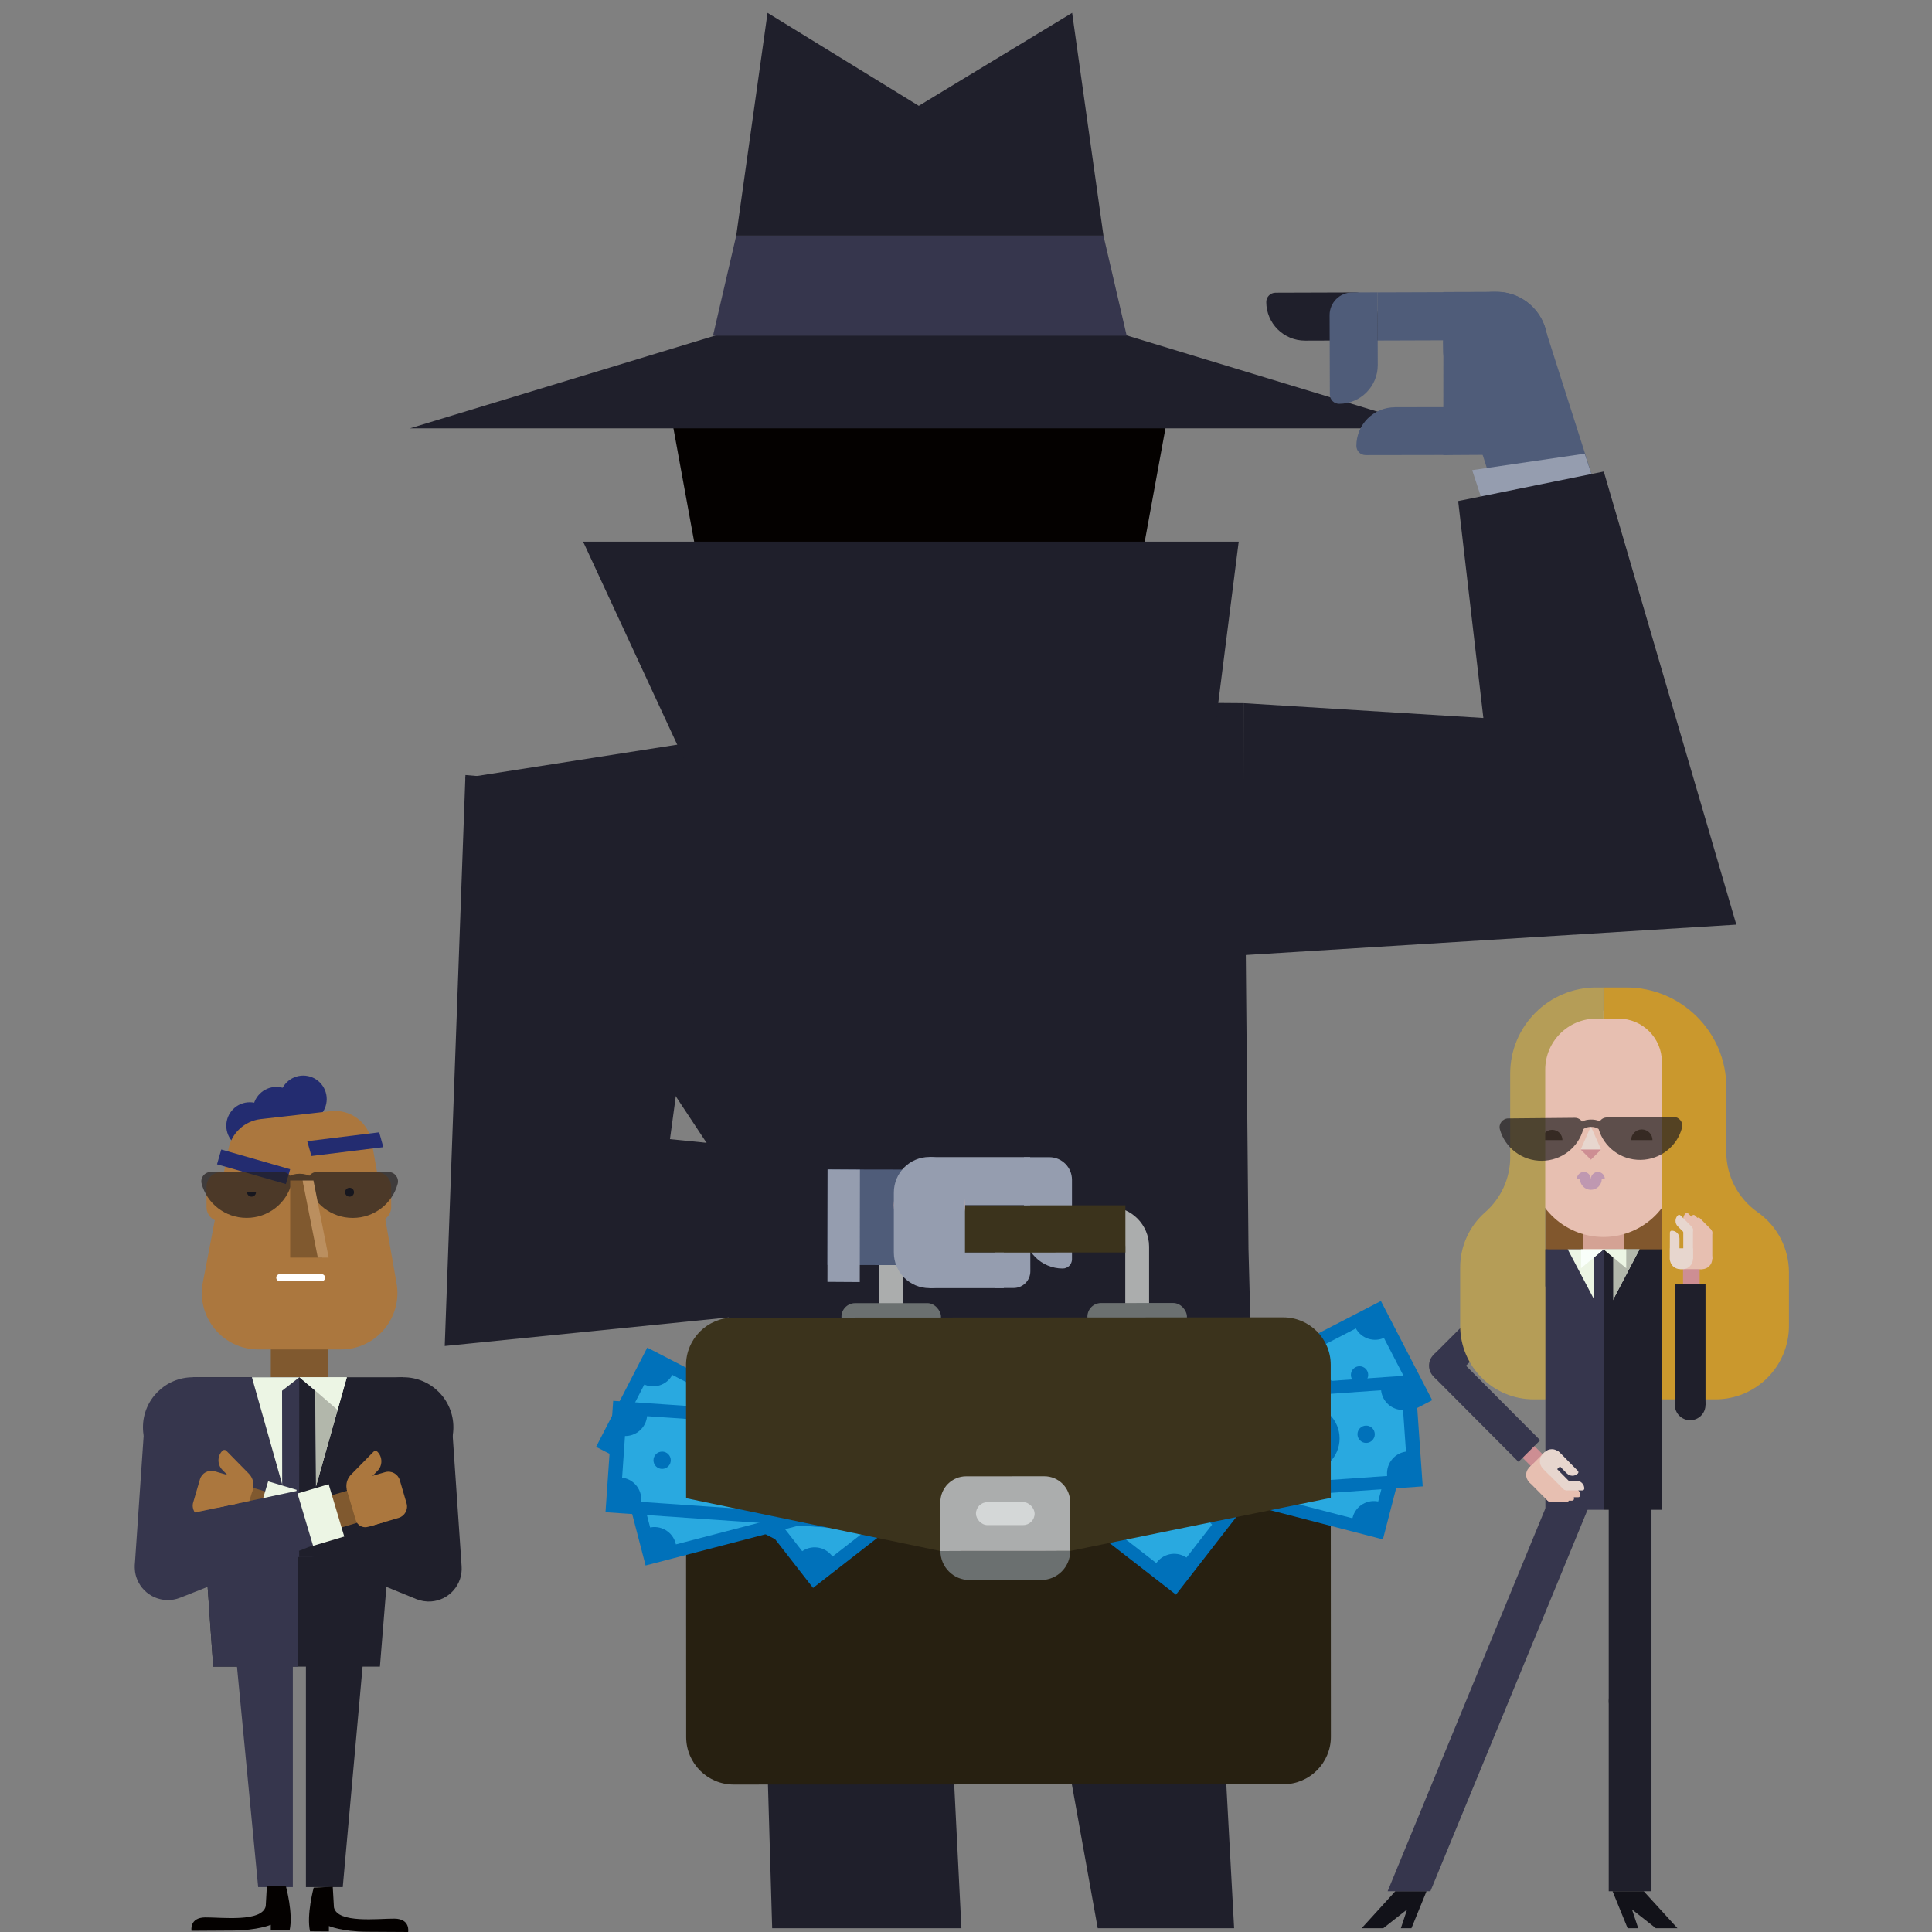 <?xml version="1.0" encoding="utf-8"?>
<svg xmlns="http://www.w3.org/2000/svg" xmlns:xlink="http://www.w3.org/1999/xlink" id="Calque_1" data-name="Calque 1" viewBox="0 0 460 460">
  <rect x="0" y="0" width="460" height="460" fill="#808080" stroke="none"/>
  <defs>
    <style>
      .cls-1 {
        stroke-width: 14px;
      }

      .cls-1, .cls-2, .cls-3, .cls-4, .cls-5, .cls-6, .cls-7, .cls-8 {
        fill: none;
      }

      .cls-1, .cls-3, .cls-4, .cls-5, .cls-6, .cls-7, .cls-8 {
        stroke-miterlimit: 10;
      }

      .cls-1, .cls-6 {
        stroke: #ecf5e4;
      }

      .cls-9 {
        clip-path: url(#clippath);
      }

      .cls-2, .cls-10, .cls-11, .cls-12, .cls-13, .cls-14, .cls-15, .cls-16, .cls-17, .cls-18, .cls-19, .cls-20, .cls-21, .cls-22, .cls-23, .cls-24, .cls-25, .cls-26, .cls-27, .cls-28, .cls-29, .cls-30, .cls-31, .cls-32, .cls-33, .cls-34, .cls-35, .cls-36, .cls-37, .cls-38, .cls-39, .cls-40, .cls-41, .cls-42 {
        stroke-width: 0px;
      }

      .cls-10, .cls-43 {
        opacity: .7;
      }

      .cls-10, .cls-19 {
        fill: #231f20;
      }

      .cls-3 {
        stroke: #fff;
        stroke-width: 1.68px;
      }

      .cls-3, .cls-4 {
        stroke-linecap: round;
      }

      .cls-4 {
        stroke: #abadad;
        stroke-width: 5.67px;
      }

      .cls-5 {
        stroke: #231f20;
        stroke-width: 2px;
      }

      .cls-6 {
        stroke-width: 13px;
      }

      .cls-7 {
        stroke-width: 8px;
      }

      .cls-7, .cls-8 {
        stroke: #80592f;
      }

      .cls-8 {
        stroke-width: 9px;
      }

      .cls-11 {
        fill: #f9fffa;
      }

      .cls-12 {
        fill: #fab8a1;
      }

      .cls-13 {
        fill: #4f5c79;
      }

      .cls-14 {
        fill: #29a9e0;
      }

      .cls-15 {
        fill: #959daf;
      }

      .cls-16 {
        fill: #3b331c;
      }

      .cls-17 {
        fill: #272011;
      }

      .cls-18 {
        fill: #36364d;
      }

      .cls-20 {
        fill: #232c70;
      }

      .cls-21 {
        fill: #1f1f2b;
      }

      .cls-22 {
        fill: #121219;
      }

      .cls-23 {
        fill: #16161e;
      }

      .cls-24 {
        fill: #ca982d;
      }

      .cls-25 {
        fill: #cd8e93;
      }

      .cls-26 {
        fill: #d4a294;
      }

      .cls-27 {
        fill: #d4d7d7;
      }

      .cls-28 {
        fill: #bf98b1;
      }

      .cls-29 {
        fill: #abadad;
      }

      .cls-30 {
        fill: #ab773e;
      }

      .cls-31 {
        fill: #b2b7ab;
      }

      .cls-32 {
        fill: #b59d57;
      }

      .cls-33 {
        fill: #bb8f5f;
      }

      .cls-34 {
        fill: #6b7070;
      }

      .cls-35 {
        fill: #80592f;
      }

      .cls-36 {
        fill: #81572d;
      }

      .cls-37 {
        fill: #65462d;
      }

      .cls-38 {
        fill: #ecf5e4;
      }

      .cls-39 {
        fill: #e7bfb1;
      }

      .cls-40 {
        fill: #e7d6ce;
      }

      .cls-41 {
        fill: #040100;
      }

      .cls-42 {
        fill: #0071ba;
      }
    </style>
    <clipPath id="clippath">
      <polygon class="cls-2" points="70.59 355 41.96 361.06 41.96 344.42 72.57 342.3 70.59 355"/>
    </clipPath>
  </defs>
  <g>
    <g>
      <polygon class="cls-21" points="299.43 379.28 164.23 379.28 177.42 286 110.75 185.2 227.7 166.9 296.07 167.42 297.26 297.42 299.43 379.28"/>
      <polygon class="cls-13" points="343.18 77.49 356.37 118.83 380.82 118.75 367.63 77.41 343.18 77.49"/>
      <polygon class="cls-15" points="350.52 111.94 353.09 119.78 380.82 118.75 377.31 108.02 350.52 111.94"/>
      <path class="cls-21" d="m296.07,167.42l85,5.26-24.24,29.65-9.65-83.03s34.67-7.03,34.67-7.03c5.84,19.97,26.08,89.17,31.56,107.88-21.35,1.32-94.77,5.87-117.33,7.27,0,0,0-60,0-60h0Z"/>
      <path class="cls-21" d="m170.6,189.65l-14.35,105.61-24.65-26.85,70,7.05v35.38c-18.37,1.85-78.39,7.89-95.71,9.64.7-19.28,4.15-114.7,4.93-135.95,0,0,59.78,5.13,59.78,5.13h0Z"/>
      <polygon class="cls-21" points="228.91 459.1 183.85 459.1 181.51 379.28 224.91 379.28 228.91 459.1"/>
      <polygon class="cls-21" points="293.84 459.1 261.36 459.1 247.02 379.28 289.5 379.28 293.84 459.1"/>
    </g>
    <polygon class="cls-41" points="264.18 174.77 173.65 174.77 158.77 93.38 279.06 93.38 264.18 174.77"/>
    <polygon class="cls-21" points="255.27 3.06 218.76 25.19 182.75 3.06 175.29 56.11 262.73 56.11 255.27 3.06"/>
    <polygon class="cls-21" points="285.89 200.26 171.88 200.26 138.84 128.97 294.93 128.97 285.89 200.26"/>
    <polygon class="cls-21" points="97.63 101.98 341.02 101.98 219.33 64.99 97.63 101.98"/>
    <polygon class="cls-18" points="262.73 56.11 175.29 56.11 169.76 79.93 268.26 79.93 262.73 56.11"/>
    <g>
      <path class="cls-13" d="m356.46,108.28l-12.82.08.03-38.83,12.59-.04c6.66-.03,12.14,5.39,12.17,12.05l.08,14.58c.03,6.66-5.39,12.14-12.05,12.17Z"/>
      <path class="cls-13" d="m332.12,96.96h17.22v6.02c0,2.96-2.4,5.37-5.37,5.37h-18.83c-1.22,0-2.2-.99-2.2-2.2h0c0-5.07,4.11-9.18,9.18-9.18Z" transform="translate(-.16 .52) rotate(-.09)"/>
      <path class="cls-21" d="m303.71,69.67h18.91c2.97,0,5.39,2.41,5.39,5.39v6.04h-17.29c-5.09,0-9.22-4.13-9.22-9.22h0c0-1.22.99-2.21,2.21-2.21Z" transform="translate(-.23 .98) rotate(-.18)"/>
      <path class="cls-13" d="m311.27,77.17h18.91c2.97,0,5.39,2.41,5.39,5.39v6.04h-17.29c-5.09,0-9.22-4.13-9.22-9.22h0c0-1.22.99-2.21,2.21-2.21Z" transform="translate(240.44 405.46) rotate(-90.18)"/>
      <path class="cls-13" d="m356.41,95.31h-.64c-6.66.05-12.14-5.37-12.17-12.03l-.03-1.62c-.03-6.66,5.39-12.14,12.05-12.17h.64c6.66-.05,12.14,5.37,12.17,12.03l.03,1.62c.03,6.66-5.39,12.14-12.05,12.17Z"/>
      <rect class="cls-13" x="328.01" y="69.56" width="28.26" height="11.46" transform="translate(-.25 1.15) rotate(-.19)"/>
    </g>
    <g>
      <g>
        <path class="cls-4" d="m270.76,318.54v-21.72c-.01-3.67-2.98-6.64-6.65-6.64l-45.28.02c-3.67,0-6.64,2.98-6.64,6.64v21.72"/>
        <rect class="cls-34" x="258.91" y="310.24" width="23.7" height="6.51" rx="3.25" ry="3.25" transform="translate(541.68 626.85) rotate(179.97)"/>
        <rect class="cls-34" x="200.35" y="310.27" width="23.7" height="6.51" rx="3.25" ry="3.25" transform="translate(424.56 626.94) rotate(179.97)"/>
        <path class="cls-15" d="m232.94,292.66h13.98c2.2,0,3.98,1.78,3.98,3.98v4.47h-12.78c-3.76,0-6.81-3.05-6.81-6.81h0c0-.9.73-1.64,1.64-1.64Z" transform="translate(537.55 55.25) rotate(89.9)"/>
        <path class="cls-15" d="m245.46,283.04h17.29v6.04c0,2.97-2.41,5.39-5.39,5.39h-18.91c-1.22,0-2.21-.99-2.21-2.21h0c0-5.09,4.13-9.22,9.22-9.22Z" transform="translate(-39.19 538.32) rotate(-90.01)"/>
        <rect class="cls-16" x="214.98" y="286.98" width="52.96" height="11.24" transform="translate(483.09 585.08) rotate(179.97)"/>
      </g>
      <g>
        <path class="cls-17" d="m174.67,356.67h130.89c6.24,0,11.31,5.07,11.31,11.31v56.88h-153.5v-56.88c0-6.24,5.07-11.31,11.31-11.31Z" transform="translate(480.44 781.4) rotate(179.97)"/>
        <g>
          <rect class="cls-42" x="158.67" y="318.07" width="26.58" height="53.88" transform="translate(-213.49 339.73) rotate(-62.72)"/>
          <rect class="cls-42" x="160.44" y="319.87" width="23.04" height="50.26" transform="translate(-213.49 339.73) rotate(-62.72)"/>
          <rect class="cls-14" x="148.42" y="334.78" width="47.08" height="20.45" transform="translate(166.68 730.46) rotate(-152.72)"/>
          <g>
            <path class="cls-42" d="m153.1,329.51l-.42-.22,2.61-5.06,5.06,2.61-.22.42c-1.32,2.56-4.47,3.57-7.03,2.25Z"/>
            <path class="cls-42" d="m193.18,344.3l.22-.42,5.06,2.61-2.61,5.06-.42-.22c-2.56-1.32-3.57-4.47-2.25-7.03Z"/>
            <path class="cls-42" d="m190.88,360.15l.42.22-2.61,5.06-5.06-2.61.22-.42c1.32-2.56,4.47-3.57,7.03-2.25Z"/>
            <path class="cls-42" d="m150.8,345.36l-.22.42-5.06-2.61,2.61-5.06.42.22c2.56,1.32,3.57,4.47,2.25,7.03Z"/>
          </g>
          <g>
            <circle class="cls-42" cx="184.71" cy="351.58" r="2.06"/>
            <circle class="cls-42" cx="171.96" cy="345.01" r="7.99"/>
            <circle class="cls-42" cx="159.21" cy="338.43" r="2.06"/>
          </g>
          <path class="cls-14" d="m166.99,345.35l1.94.05c0,.46.12.9.36,1.31.24.41.57.73,1,.95.52.27,1.05.38,1.59.34.55-.04,1.04-.22,1.49-.55l-3.12-1.61.5-.97,3.4,1.76c.1-.16.18-.29.23-.38.1-.19.17-.34.2-.44l-3.4-1.76.49-.95,3.11,1.6c0-.55-.15-1.05-.43-1.51-.28-.46-.67-.82-1.19-1.09-.42-.22-.87-.3-1.36-.26-.48.05-.9.2-1.27.46l-1.16-1.56c1.49-.98,3.03-1.06,4.61-.24,1.03.53,1.8,1.27,2.3,2.21.5.94.65,1.94.46,3l.66.34-.49.95-.47-.24c-.04.1-.11.24-.21.44-.09.18-.16.31-.22.39l.47.24-.5.97-.65-.33c-.76.78-1.67,1.24-2.73,1.38-1.06.14-2.11-.05-3.15-.59-1.56-.8-2.38-2.11-2.47-3.91Z"/>
        </g>
        <g>
          <rect class="cls-42" x="179.72" y="337.78" width="53.88" height="26.58" transform="translate(-172.08 201.03) rotate(-37.91)"/>
          <rect class="cls-42" x="181.52" y="339.54" width="50.26" height="23.04" transform="translate(-172.08 201.03) rotate(-37.91)"/>
          <rect class="cls-14" x="183.12" y="340.84" width="47.08" height="20.45" transform="translate(585.39 501.1) rotate(142.09)"/>
          <g>
            <path class="cls-42" d="m184.67,361.68l-.37.29-3.5-4.49,4.49-3.5.29.37c1.77,2.27,1.36,5.55-.91,7.32Z"/>
            <path class="cls-42" d="m214.92,331.51l-.29-.37,4.49-3.5,3.5,4.49-.37.29c-2.27,1.77-5.55,1.36-7.32-.91Z"/>
            <path class="cls-42" d="m228.34,340.25l.37-.29,3.5,4.49-4.49,3.5-.29-.37c-1.77-2.27-1.36-5.55.91-7.32Z"/>
            <path class="cls-42" d="m198.09,370.42l.29.37-4.49,3.5-3.5-4.49.37-.29c2.27-1.77,5.55-1.36,7.32.91Z"/>
          </g>
          <g>
            <circle class="cls-42" cx="217.98" cy="342.25" r="2.06"/>
            <circle class="cls-42" cx="206.66" cy="351.06" r="7.99"/>
            <circle class="cls-42" cx="195.33" cy="359.88" r="2.06"/>
          </g>
          <path class="cls-14" d="m204.89,355.72l.86-1.74c.42.19.86.27,1.34.22.48-.05.9-.22,1.28-.51.46-.36.78-.79.98-1.3.19-.51.23-1.04.13-1.58l-2.77,2.16-.67-.86,3.02-2.35c-.1-.16-.19-.28-.25-.37-.13-.17-.24-.29-.32-.37l-3.02,2.35-.66-.85,2.76-2.15c-.5-.23-1.02-.31-1.55-.25-.53.06-1.03.27-1.49.62-.38.29-.64.67-.8,1.12-.16.46-.2.91-.12,1.35l-1.9.39c-.26-1.76.31-3.19,1.71-4.29.92-.71,1.91-1.1,2.97-1.16,1.07-.06,2.04.22,2.92.84l.59-.46.66.85-.42.32c.07.08.18.2.31.37.12.16.21.28.26.36l.42-.32.67.86-.58.45c.39,1.01.43,2.03.11,3.06-.32,1.03-.94,1.9-1.85,2.61-1.38,1.08-2.91,1.28-4.59.6Z"/>
        </g>
        <g>
          <rect class="cls-42" x="149.46" y="339.82" width="53.88" height="26.58" transform="translate(-83.28 55.84) rotate(-14.6)"/>
          <rect class="cls-42" x="151.27" y="341.58" width="50.26" height="23.04" transform="translate(-83.28 55.84) rotate(-14.6)"/>
          <rect class="cls-14" x="152.86" y="342.88" width="47.08" height="20.45" transform="translate(436.08 650.36) rotate(165.4)"/>
          <g>
            <path class="cls-42" d="m152.01,354.15l-.46.12-1.43-5.51,5.51-1.43.12.46c.73,2.79-.95,5.64-3.74,6.37Z"/>
            <path class="cls-42" d="m191.73,338.41l-.12-.46,5.51-1.43,1.43,5.51-.46.12c-2.79.73-5.64-.95-6.37-3.74Z"/>
            <path class="cls-42" d="m200.59,351.75l.46-.12,1.43,5.51-5.51,1.43-.12-.46c-.73-2.79.95-5.64,3.74-6.37Z"/>
            <path class="cls-42" d="m160.87,367.49l.12.46-5.51,1.43-1.43-5.51.46-.12c2.79-.73,5.64.95,6.37,3.74Z"/>
          </g>
          <g>
            <circle class="cls-42" cx="190.28" cy="349.49" r="2.06"/>
            <circle class="cls-42" cx="176.4" cy="353.1" r="7.99"/>
            <circle class="cls-42" cx="162.51" cy="356.72" r="2.06"/>
          </g>
          <path class="cls-14" d="m172.93,356.68l1.47-1.26c.31.34.69.59,1.14.74.46.15.92.16,1.38.04.56-.15,1.03-.42,1.41-.81.38-.39.63-.86.74-1.4l-3.4.89-.27-1.05,3.71-.97c-.03-.19-.06-.33-.08-.44-.06-.21-.11-.37-.15-.46l-3.71.97-.27-1.04,3.39-.88c-.37-.41-.81-.69-1.33-.84-.51-.16-1.05-.16-1.61-.02-.46.12-.85.36-1.18.71-.33.36-.54.75-.64,1.19l-1.9-.39c.46-1.72,1.55-2.81,3.27-3.26,1.12-.29,2.19-.25,3.19.11,1,.37,1.78,1.01,2.35,1.93l.72-.19.27,1.04-.51.13c.04.1.08.25.14.47.05.19.08.34.1.43l.51-.13.27,1.05-.71.18c-.04,1.08-.41,2.03-1.11,2.85-.7.82-1.61,1.37-2.73,1.66-1.7.44-3.18.02-4.45-1.26Z"/>
        </g>
        <g>
          <rect class="cls-42" x="158.67" y="321.73" width="26.58" height="53.88" transform="translate(-187.73 496.18) rotate(-86.05)"/>
          <rect class="cls-42" x="160.44" y="323.53" width="23.04" height="50.26" transform="translate(-187.73 496.18) rotate(-86.05)"/>
          <rect class="cls-14" x="148.42" y="338.44" width="47.08" height="20.45" transform="translate(319.47 708.36) rotate(-176.05)"/>
          <g>
            <path class="cls-42" d="m148.51,341.9l-.47-.03.39-5.68,5.68.39-.03.47c-.2,2.88-2.69,5.05-5.57,4.85Z"/>
            <path class="cls-42" d="m191.17,339.62l.03-.47,5.68.39-.39,5.68-.47-.03c-2.88-.2-5.05-2.69-4.85-5.57Z"/>
            <path class="cls-42" d="m195.33,355.08l.47.03-.39,5.68-5.68-.39.03-.47c.2-2.88,2.69-5.05,5.57-4.85Z"/>
            <path class="cls-42" d="m152.67,357.36l-.03.47-5.68-.39.39-5.68.47.03c2.88.2,5.05,2.69,4.85,5.57Z"/>
          </g>
          <g>
            <circle class="cls-42" cx="186.28" cy="349.66" r="2.06"/>
            <circle class="cls-42" cx="171.96" cy="348.67" r="7.99"/>
            <circle class="cls-42" cx="157.65" cy="347.68" r="2.06"/>
          </g>
          <path class="cls-14" d="m167.54,350.95l1.8-.72c.18.42.46.78.85,1.06.39.28.82.44,1.29.48.58.04,1.11-.07,1.6-.32.49-.25.87-.62,1.15-1.1l-3.51-.24.07-1.08,3.82.26c.03-.19.05-.34.06-.44.02-.22.02-.38,0-.49l-3.82-.26.07-1.07,3.49.24c-.22-.5-.55-.91-.99-1.22-.44-.31-.95-.49-1.52-.53-.48-.03-.92.07-1.35.3-.42.23-.75.54-.99.93l-1.68-.98c.98-1.49,2.36-2.17,4.14-2.05,1.16.08,2.16.45,2.99,1.12.83.67,1.37,1.53,1.61,2.58l.74.05-.07,1.07-.53-.04c0,.11,0,.27-.02.49-.01.2-.03.35-.04.44l.53.04-.07,1.08-.73-.05c-.39,1.01-1.04,1.8-1.96,2.35-.92.55-1.96.79-3.12.71-1.75-.12-3.02-.99-3.82-2.61Z"/>
        </g>
        <g>
          <rect class="cls-42" x="284.01" y="320.67" width="53.88" height="26.58" transform="translate(-118.63 180.1) rotate(-27.34)"/>
          <rect class="cls-42" x="285.82" y="322.43" width="50.26" height="23.04" transform="translate(-118.63 180.1) rotate(-27.34)"/>
          <rect class="cls-14" x="287.41" y="323.73" width="47.08" height="20.45" transform="translate(-118.63 180.1) rotate(-27.34)"/>
          <g>
            <path class="cls-42" d="m329.79,318.43l.42-.22-2.61-5.06-5.06,2.61.22.42c1.32,2.56,4.47,3.56,7.03,2.24Z"/>
            <path class="cls-42" d="m289.73,333.27l-.22-.42-5.06,2.61,2.61,5.06.42-.22c2.56-1.32,3.56-4.47,2.24-7.03Z"/>
            <path class="cls-42" d="m292.05,349.12l-.42.22,2.61,5.06,5.06-2.61-.22-.42c-1.32-2.56-4.47-3.56-7.03-2.24Z"/>
            <path class="cls-42" d="m332.11,334.28l.22.42,5.06-2.61-2.61-5.06-.42.22c-2.56,1.32-3.56,4.47-2.24,7.03Z"/>
          </g>
          <g>
            <circle class="cls-42" cx="298.21" cy="340.54" r="2.06"/>
            <circle class="cls-42" cx="310.95" cy="333.95" r="7.99"/>
            <circle class="cls-42" cx="323.7" cy="327.36" r="2.06"/>
          </g>
          <path class="cls-14" d="m313.46,338.21c-1.03.53-2.08.73-3.15.59-1.07-.14-1.98-.6-2.73-1.38l-.65.33-.5-.96.47-.24c-.05-.08-.12-.21-.22-.39-.1-.19-.17-.34-.21-.44l-.47.24-.49-.95.66-.34c-.19-1.06-.04-2.06.46-3,.5-.94,1.26-1.68,2.3-2.22,1.58-.82,3.12-.74,4.61.24l-1.15,1.56c-.37-.26-.79-.41-1.27-.46-.48-.05-.93.04-1.35.26-.52.27-.91.63-1.19,1.09-.28.46-.42.96-.42,1.51l3.11-1.61.49.95-3.4,1.76c.03.1.1.25.2.44.05.09.12.22.23.38l3.4-1.76.5.96-3.12,1.61c.45.33.94.51,1.49.55.55.04,1.08-.07,1.59-.34.42-.22.76-.54,1-.95.24-.41.36-.85.36-1.31l1.94-.05c-.09,1.8-.91,3.11-2.47,3.91Z"/>
        </g>
        <g>
          <rect class="cls-42" x="253.58" y="325.69" width="26.58" height="53.88" transform="translate(-175.32 347.01) rotate(-52.15)"/>
          <rect class="cls-42" x="255.35" y="327.5" width="23.04" height="50.26" transform="translate(-175.32 347.01) rotate(-52.15)"/>
          <rect class="cls-14" x="243.33" y="342.4" width="47.08" height="20.45" transform="translate(272.48 -89.56) rotate(37.85)"/>
          <g>
            <path class="cls-42" d="m288.86,363.22l.38.29,3.49-4.5-4.5-3.49-.29.38c-1.77,2.28-1.36,5.55.92,7.32Z"/>
            <path class="cls-42" d="m258.58,333.08l.29-.38-4.5-3.49-3.49,4.5.38.29c2.28,1.77,5.55,1.36,7.32-.92Z"/>
            <path class="cls-42" d="m245.17,341.83l-.38-.29-3.49,4.5,4.5,3.49.29-.38c1.77-2.28,1.36-5.55-.92-7.32Z"/>
            <path class="cls-42" d="m275.45,371.97l-.29.38,4.5,3.49,3.49-4.5-.38-.29c-2.28-1.77-5.55-1.36-7.32.92Z"/>
          </g>
          <g>
            <circle class="cls-42" cx="255.54" cy="343.82" r="2.06"/>
            <circle class="cls-42" cx="266.87" cy="352.63" r="7.99"/>
            <circle class="cls-42" cx="278.2" cy="361.43" r="2.06"/>
          </g>
          <path class="cls-14" d="m264.06,356.69c-.92-.71-1.54-1.58-1.86-2.61-.32-1.03-.28-2.05.11-3.06l-.58-.45.67-.86.42.32c.05-.08.14-.2.26-.36.13-.17.24-.3.31-.37l-.42-.32.66-.85.59.46c.88-.62,1.85-.9,2.92-.85,1.07.06,2.06.44,2.98,1.15,1.41,1.09,1.98,2.52,1.72,4.29l-1.9-.39c.08-.44.04-.89-.12-1.35-.16-.46-.43-.83-.8-1.12-.46-.36-.96-.56-1.49-.62-.53-.06-1.05.03-1.55.25l2.76,2.15-.66.85-3.02-2.35c-.08.07-.19.19-.32.37-.06.08-.15.21-.25.37l3.02,2.35-.67.86-2.78-2.16c-.11.54-.07,1.07.13,1.58.19.51.52.95.98,1.3.38.29.8.46,1.28.51.48.05.92-.03,1.34-.22l.86,1.74c-1.67.68-3.2.48-4.59-.6Z"/>
        </g>
        <g>
          <rect class="cls-42" x="293.24" y="320" width="26.58" height="53.88" transform="translate(-106.23 556.58) rotate(-75.47)"/>
          <rect class="cls-42" x="295.01" y="321.8" width="23.04" height="50.26" transform="translate(-106.23 556.58) rotate(-75.47)"/>
          <rect class="cls-14" x="282.99" y="336.71" width="47.08" height="20.45" transform="translate(96.88 -65.82) rotate(14.53)"/>
          <g>
            <path class="cls-42" d="m330.92,347.96l.46.12,1.43-5.51-5.51-1.43-.12.46c-.72,2.79.95,5.64,3.74,6.36Z"/>
            <path class="cls-42" d="m291.18,332.26l.12-.46-5.51-1.43-1.43,5.51.46.12c2.79.72,5.64-.95,6.36-3.74Z"/>
            <path class="cls-42" d="m282.33,345.61l-.46-.12-1.43,5.51,5.51,1.43.12-.46c.72-2.79-.95-5.64-3.74-6.36Z"/>
            <path class="cls-42" d="m322.06,361.3l-.12.46,5.51,1.43,1.43-5.51-.46-.12c-2.79-.72-5.64.95-6.36,3.74Z"/>
          </g>
          <g>
            <circle class="cls-42" cx="292.64" cy="343.33" r="2.06"/>
            <circle class="cls-42" cx="306.53" cy="346.94" r="7.99"/>
            <circle class="cls-42" cx="320.42" cy="350.54" r="2.06"/>
          </g>
          <path class="cls-14" d="m305.55,351.78c-1.13-.29-2.04-.85-2.74-1.66-.7-.82-1.07-1.77-1.11-2.85l-.71-.18.27-1.05.51.13c.01-.09.05-.24.1-.43.05-.21.1-.37.14-.47l-.51-.13.27-1.04.72.19c.56-.92,1.34-1.56,2.35-1.93,1-.37,2.06-.41,3.19-.12,1.72.45,2.82,1.53,3.28,3.26l-1.9.39c-.1-.44-.32-.84-.64-1.19-.33-.36-.72-.59-1.18-.71-.56-.15-1.1-.14-1.61.02-.51.16-.96.44-1.33.84l3.39.88-.27,1.04-3.71-.96c-.04.1-.09.25-.15.46-.03.1-.05.25-.08.44l3.71.96-.27,1.05-3.4-.88c.12.54.36,1.01.74,1.4.38.39.85.66,1.41.81.46.12.92.11,1.38-.04.46-.15.84-.39,1.14-.74l1.48,1.25c-1.27,1.29-2.75,1.71-4.45,1.27Z"/>
        </g>
        <g>
          <rect class="cls-42" x="284.02" y="329.21" width="53.88" height="26.58" transform="translate(-23.21 22.61) rotate(-4.01)"/>
          <rect class="cls-42" x="285.82" y="330.97" width="50.26" height="23.04" transform="translate(-23.21 22.61) rotate(-4.01)"/>
          <rect class="cls-14" x="287.42" y="332.27" width="47.08" height="20.45" transform="translate(-23.21 22.61) rotate(-4.01)"/>
          <g>
            <path class="cls-42" d="m334.4,335.7l.47-.03-.4-5.68-5.68.4.03.47c.2,2.88,2.7,5.04,5.57,4.84Z"/>
            <path class="cls-42" d="m291.74,333.46l-.03-.47-5.68.4.4,5.68.47-.03c2.88-.2,5.04-2.7,4.84-5.57Z"/>
            <path class="cls-42" d="m287.59,348.93l-.47.03.4,5.68,5.68-.4-.03-.47c-.2-2.88-2.7-5.04-5.57-4.84Z"/>
            <path class="cls-42" d="m330.26,351.17l.03.47,5.68-.4-.4-5.68-.47.03c-2.88.2-5.04,2.7-4.84,5.57Z"/>
          </g>
          <g>
            <circle class="cls-42" cx="296.64" cy="343.5" r="2.06"/>
            <circle class="cls-42" cx="310.96" cy="342.49" r="7.99"/>
            <circle class="cls-42" cx="325.27" cy="341.49" r="2.06"/>
          </g>
          <path class="cls-14" d="m311.57,347.39c-1.16.08-2.2-.15-3.12-.7-.92-.55-1.58-1.33-1.96-2.35l-.73.05-.08-1.08.53-.04c-.02-.09-.03-.24-.05-.44-.02-.22-.02-.38-.02-.49l-.53.04-.08-1.07.74-.05c.24-1.05.78-1.91,1.61-2.58.83-.67,1.83-1.05,2.99-1.13,1.78-.12,3.16.56,4.14,2.04l-1.68.98c-.24-.38-.57-.69-.99-.93-.42-.23-.87-.33-1.35-.3-.58.04-1.09.22-1.52.53-.44.31-.77.72-.99,1.22l3.49-.25.08,1.07-3.82.27c-.01.11,0,.27,0,.49,0,.1.03.25.06.44l3.82-.27.08,1.08-3.51.25c.28.48.67.84,1.15,1.09.49.25,1.02.36,1.6.32.48-.03.91-.19,1.29-.48.39-.28.67-.64.85-1.06l1.8.72c-.79,1.62-2.06,2.49-3.81,2.62Z"/>
        </g>
        <path class="cls-16" d="m163.35,356.71l60.56,12.58,30.91-.02,62.04-12.64-.02-31.67c0-6.24-5.07-11.3-11.31-11.3l-130.89.07c-6.24,0-11.3,5.07-11.3,11.31l.02,31.67Z"/>
        <path class="cls-29" d="m223.9,351.49h30.91v11.63c0,3.4-2.76,6.15-6.15,6.15h-18.6c-3.4,0-6.15-2.76-6.15-6.15v-11.63h0Z" transform="translate(478.9 720.64) rotate(179.97)"/>
        <path class="cls-34" d="m230.83,369.28h17.06c3.82,0,6.92,3.1,6.92,6.92h-30.91c0-3.82,3.1-6.92,6.92-6.92Z" transform="translate(478.92 745.35) rotate(179.97)"/>
        <rect class="cls-27" x="232.37" y="357.65" width="13.97" height="5.46" rx="2.73" ry="2.73" transform="translate(478.9 720.64) rotate(179.97)"/>
      </g>
    </g>
    <g>
      <g>
        <rect class="cls-13" x="199.5" y="276" width="22.75" height="27.7" transform="translate(-79.35 500.2) rotate(-89.9)"/>
        <polygon class="cls-15" points="204.71 305.25 197.01 305.2 197.05 278.44 204.75 278.49 204.71 305.25"/>
        <rect class="cls-15" x="221.3" y="275.5" width="23.98" height="11.44"/>
        <rect class="cls-15" x="221.3" y="298.23" width="17.71" height="8.47"/>
      </g>
      <circle class="cls-12" cx="221.3" cy="286.94" r="8.47"/>
      <path class="cls-15" d="m229.76,298.23c0,4.68-3.79,8.47-8.47,8.47s-8.47-3.79-8.47-8.47v-14.29c0-4.68,3.79-8.47,8.47-8.47s8.47,3.79,8.47,8.47v14.29Z"/>
    </g>
  </g>
  <g>
    <g>
      <rect class="cls-35" x="64.48" y="311.79" width="13.56" height="23.02"/>
      <g>
        <g>
          <g>
            <g>
              <polygon class="cls-21" points="45.95 327.92 96.04 327.92 90.46 396.82 50.76 396.82 45.95 327.92"/>
              <polygon class="cls-18" points="45.95 327.92 70.89 327.92 70.89 396.82 50.76 396.82 45.95 327.92"/>
            </g>
            <g>
              <polygon class="cls-38" points="71.28 367.9 71.28 367.9 59.98 327.92 82.58 327.92 71.28 367.9"/>
              <polygon class="cls-18" points="75.34 370.72 67.21 370.72 67.16 331.13 71.28 327.92 71.28 327.92 75.09 331.13 75.34 370.72"/>
              <polygon class="cls-21" points="71.25 327.92 75.07 331.13 75.32 370.72 71.23 370.72 71.25 327.92"/>
              <polygon class="cls-38" points="80.38 335.71 82.58 327.92 71.28 327.92 75.09 331.13 80.38 335.71"/>
              <polygon class="cls-31" points="75.09 331.13 75.24 353.87 80.38 335.71 75.09 331.13"/>
            </g>
            <circle class="cls-18" cx="45.95" cy="339.83" r="11.91"/>
            <circle class="cls-21" cx="96.04" cy="339.83" r="11.91"/>
            <path class="cls-21" d="m107.64,339.75l2.2,32.12.07,1.08c.3,4.31-2.96,8.05-7.28,8.35-1.22.08-2.43-.13-3.5-.56l-28.04-11.46,3.6-11.23,29.48,6.98-10.7,8.86-5.68-31.69,19.85-2.45h0Z"/>
            <g>
              <line class="cls-7" x1="79.94" y1="359.91" x2="87.45" y2="357.68"/>
              <g>
                <path class="cls-30" d="m85.19,344.79h0c1.78,0,3.23,1.45,3.23,3.23v8.92h0c-2.13,0-3.86-1.73-3.86-3.86v-7.66c0-.35.28-.63.63-.63Z" transform="translate(270.8 40.03) rotate(44.51)"/>
                <path class="cls-30" d="m92.01,362.24l-4.37,1.29c-1.25.37-2.56-.34-2.93-1.59l-2.16-7.29,6.24-3.26,3.22,10.85Z"/>
                <path class="cls-30" d="m91.69,350.51l-6.99,2.05,3.2,10.9,6.99-2.05c1.49-.44,2.35-2,1.91-3.49l-1.61-5.5c-.44-1.49-2-2.34-3.49-1.91Z"/>
              </g>
            </g>
            <path class="cls-18" d="m54.22,341.89l-5.68,31.69-10.7-8.86,34.68-8.65s3.6,11.23,3.6,11.23l-33.25,13.12c-4.05,1.6-8.64-.39-10.24-4.44-.6-1.45-.62-2.94-.46-4.42,0,0,2.2-32.12,2.2-32.12,0,0,19.85,2.45,19.85,2.45h0Z"/>
            <g class="cls-9">
              <g>
                <line class="cls-8" x1="62.86" y1="359.71" x2="55.34" y2="357.47"/>
                <line class="cls-1" x1="61.85" y1="359.41" x2="69.27" y2="361.62"/>
                <g>
                  <path class="cls-30" d="m58.23,344.59h0v8.92c0,1.78-1.45,3.23-3.23,3.23h0c-.35,0-.63-.28-.63-.63v-7.66c0-2.13,1.73-3.86,3.86-3.86Z" transform="translate(342.29 561.24) rotate(135.49)"/>
                  <path class="cls-30" d="m50.79,362.03l4.37,1.29c1.25.37,2.56-.34,2.93-1.59l2.16-7.29-6.24-3.26-3.22,10.85Z"/>
                  <path class="cls-30" d="m51.11,350.3l6.99,2.05-3.2,10.9-6.99-2.05c-1.49-.44-2.35-2-1.91-3.49l1.61-5.5c.44-1.49,2-2.34,3.49-1.91Z"/>
                </g>
              </g>
            </g>
            <line class="cls-6" x1="80.11" y1="359.61" x2="72.69" y2="361.82"/>
          </g>
          <g>
            <polygon class="cls-18" points="69.72 449.32 61.47 449.32 54.13 372.94 69.72 372.94 69.72 449.32"/>
            <polygon class="cls-21" points="81.61 449.32 72.84 449.32 72.84 373.46 88.43 373.46 81.61 449.32"/>
          </g>
        </g>
        <path class="cls-41" d="m63.27,453.86c-.89,3.87-10.53,2.64-14.39,2.67-3.86.03-3.28,3.18-3.28,3.18,0,0,3.98-.01,9.87-.06,5.89-.04,9-1.36,9-1.36v1.29s4.49-.03,4.49-.03c.89-3.87-.87-10.39-.87-10.39l-4.54-.21-.28,4.9Z"/>
        <path class="cls-41" d="m79.51,454.15c.89,3.87,10.53,2.64,14.39,2.67,3.86.03,3.28,3.18,3.28,3.18,0,0-3.98-.01-9.87-.06-5.89-.04-9-1.36-9-1.36v1.29s-4.49-.03-4.49-.03c-.89-3.87.87-10.39.87-10.39l4.54-.21.28,4.9Z"/>
        <g>
          <g>
            <circle class="cls-20" cx="72.2" cy="261.68" r="5.59"/>
            <circle class="cls-20" cx="65.8" cy="264.38" r="5.59"/>
            <circle class="cls-20" cx="59.47" cy="268.03" r="5.59"/>
          </g>
          <path class="cls-30" d="m86.21,279.09h3.49c1.9,0,3.44,1.54,3.44,3.44v4.88c0,1.9-1.54,3.44-3.44,3.44h-3.49v-11.76Z"/>
          <path class="cls-30" d="m56.1,279.09h-3.49c-1.9,0-3.44,1.54-3.44,3.44v4.88c0,1.9,1.54,3.44,3.44,3.44h3.49v-11.76Z"/>
          <path class="cls-30" d="m81.19,321.3h-19.69c-8.44,0-14.79-7.68-13.2-15.97l6.09-31.74c.73-3.81,3.86-6.71,7.71-7.14l16.66-1.89c4.66-.53,8.93,2.66,9.74,7.28l5.88,33.49c1.59,8.28-4.76,15.97-13.2,15.97Z"/>
          <g>
            <rect class="cls-20" x="58.55" y="269.29" width="3.67" height="17.06" transform="translate(-223.32 259.22) rotate(-73.99)"/>
            <polygon class="cls-20" points="74.15 275.24 91.27 273.13 90.28 269.6 73.15 271.71 74.15 275.24"/>
          </g>
          <g class="cls-43">
            <g>
              <path class="cls-19" d="m58.71,289.97c-5.13,0-9.45-3.46-10.7-8.14-.38-1.41.72-2.8,2.2-2.8h17.01c1.48,0,2.57,1.39,2.2,2.8-1.25,4.69-5.57,8.14-10.7,8.14Z"/>
              <path class="cls-19" d="m83.98,289.98c-5.13,0-9.45-3.46-10.7-8.14-.38-1.41.72-2.8,2.2-2.8h17.01c1.48,0,2.57,1.39,2.2,2.8-1.25,4.69-5.57,8.14-10.7,8.14Z"/>
            </g>
            <path class="cls-5" d="m74.67,282.61c0-1.19-1.49-2.15-3.32-2.15s-3.32.96-3.32,2.15"/>
          </g>
        </g>
      </g>
    </g>
    <polygon class="cls-35" points="76.71 299.43 69.09 299.43 69.09 281.06 72.04 281.06 76.71 299.43"/>
    <polygon class="cls-33" points="78.26 299.43 75.67 299.43 72.04 281.06 74.63 281.06 78.26 299.43"/>
    <path class="cls-23" d="m60.95,283.86c0,.58-.47,1.06-1.06,1.06s-1.06-.47-1.06-1.06"/>
    <circle class="cls-23" cx="83.23" cy="283.86" r="1.06"/>
    <line class="cls-3" x1="66.61" y1="304.21" x2="76.57" y2="304.21"/>
  </g>
  <g>
    <rect class="cls-25" x="363.62" y="343.6" width="3.96" height="7.51" transform="translate(-138.56 359.22) rotate(-44.88)"/>
    <rect class="cls-36" x="367.92" y="258" width="27.79" height="75.18"/>
    <g>
      <rect class="cls-21" x="381.82" y="297.46" width="13.87" height="62.01"/>
      <rect class="cls-18" x="367.95" y="297.46" width="13.87" height="62.01"/>
    </g>
    <polygon class="cls-22" points="383.94 450.3 387.53 459.1 390.05 459.1 388.57 454.64 394.24 459.1 399.39 459.1 391.37 450.3 383.94 450.3"/>
    <rect class="cls-26" x="376.91" y="289.75" width="9.82" height="8.47"/>
    <path class="cls-39" d="m399.22,251.18v25.9c0,9.63-7.81,17.44-17.44,17.44h0c-9.63,0-17.44-7.81-17.44-17.44v-25.9c0-5.82,4.71-10.53,10.53-10.53h13.82c5.82,0,10.53,4.71,10.53,10.53Z"/>
    <polyline class="cls-40" points="376.35 273.7 378.78 268.2 381.21 273.7"/>
    <polyline class="cls-25" points="381.21 273.7 378.78 276.11 376.35 273.7"/>
    <g>
      <path class="cls-28" d="m375.45,280.7c0-.92.75-1.66,1.66-1.66s1.66.75,1.66,1.66"/>
      <path class="cls-28" d="m378.78,280.7c0-.92.75-1.66,1.66-1.66s1.66.75,1.66,1.66"/>
      <path class="cls-28" d="m381.37,280.7c0,1.43-1.16,2.59-2.59,2.59s-2.59-1.16-2.59-2.59"/>
    </g>
    <g>
      <path class="cls-37" d="m388.37,271.45c0-1.4,1.14-2.54,2.54-2.54s2.54,1.14,2.54,2.54"/>
      <path class="cls-37" d="m367.11,271.45c0-1.36,1.1-2.45,2.45-2.45s2.45,1.1,2.45,2.45"/>
    </g>
    <circle class="cls-18" cx="343.89" cy="325.16" r="3.65"/>
    <path class="cls-18" d="m370.53,298.53c.71.71,1.07,1.65,1.07,2.58s-.36,1.87-1.07,2.58c-.71.71-1.65,1.07-2.58,1.07s-1.87-.36-2.58-1.07-1.07-1.65-1.07-2.58.36-1.87,1.07-2.58c.71-.71,1.65-1.07,2.58-1.07.93,0,1.87.36,2.58,1.07Z"/>
    <rect class="cls-18" x="338.91" y="309.49" width="34.02" height="7.29" transform="translate(-117.17 343.39) rotate(-45)"/>
    <rect class="cls-18" x="339.67" y="331.68" width="28.69" height="7.29" transform="translate(341.81 -152.14) rotate(45.12)"/>
    <circle class="cls-21" cx="388.11" cy="404.98" r="5.07"/>
    <rect class="cls-21" x="362.23" y="374" width="51.77" height="10.18" transform="translate(767.21 -9.02) rotate(90)"/>
    <rect class="cls-21" x="365.45" y="422.55" width="45.32" height="10.18" transform="translate(815.76 39.53) rotate(90)"/>
    <polygon class="cls-22" points="339.65 450.3 336.06 459.1 333.54 459.1 335.02 454.64 329.36 459.1 324.21 459.1 332.22 450.3 339.65 450.3"/>
    <polygon class="cls-18" points="370.39 353.21 330.39 450.3 340.57 450.3 380.57 353.21 370.39 353.21"/>
    <g>
      <g>
        <path class="cls-39" d="m368.61,355.38h3.73c.63,0,1.15.51,1.15,1.15h0c0,.63-.51,1.15-1.15,1.15h-2.32c-1.02,0-1.85-.83-1.85-1.85h0c0-.24.2-.44.44-.44Z" transform="translate(740.19 714.58) rotate(-179.76)"/>
        <path class="cls-39" d="m370.04,357.25h0c-.45.45-1.18.44-1.62,0l-4.35-4.39,1.63-1.62,4.35,4.39c.45.45.44,1.18,0,1.62Z"/>
      </g>
      <g>
        <path class="cls-39" d="m369.88,355.02h3.73c.63,0,1.15.51,1.15,1.15h0c0,.63-.51,1.15-1.15,1.15h-2.32c-1.02,0-1.85-.83-1.85-1.85h0c0-.24.2-.44.44-.44Z" transform="translate(742.71 713.87) rotate(-179.76)"/>
        <path class="cls-39" d="m371.31,356.89h0c-.45.45-1.18.44-1.62,0l-4.8-4.84,1.63-1.62,4.8,4.84c.45.45.44,1.18,0,1.62Z"/>
      </g>
      <g>
        <path class="cls-39" d="m371.35,354.22h3.73c.63,0,1.15.51,1.15,1.15h0c0,.63-.51,1.15-1.15,1.15h-2.32c-1.02,0-1.85-.83-1.85-1.85h0c0-.24.2-.44.44-.44Z" transform="translate(745.66 712.26) rotate(-179.76)"/>
        <path class="cls-39" d="m372.78,356.09h0c-.45.45-1.18.44-1.62,0l-4.8-4.84,1.63-1.62,4.8,4.84c.45.45.44,1.18,0,1.62Z"/>
      </g>
      <rect class="cls-39" x="364.06" y="347.28" width="5.35" height="2.43" transform="translate(-139.04 360.35) rotate(-44.88)"/>
      <path class="cls-39" d="m367.73,349.2l.09.09c.94.95.94,2.49,0,3.43l-.23.23c-.95.94-2.49.94-3.43,0l-.09-.09c-.94-.95-.94-2.49,0-3.43l.23-.23c.95-.94,2.49-.94,3.43,0Z"/>
      <path class="cls-40" d="m371.21,345.75l1.81,1.82-3.91,3.84-1.78-1.79c-.94-.95-.94-2.49,0-3.43l.44-.44c.95-.94,2.49-.94,3.43,0Z"/>
      <path class="cls-40" d="m370.35,347.43h5.92v1.21c0,.59-.48,1.08-1.08,1.08h-6.25c-.24,0-.44-.2-.44-.44h0c0-1.02.82-1.84,1.84-1.84Z" transform="translate(386.35 858.45) rotate(-134.67)"/>
      <g>
        <path class="cls-40" d="m372.33,352.59h3.73c.63,0,1.15.51,1.15,1.15h0c0,.63-.51,1.15-1.15,1.15h-2.32c-1.02,0-1.85-.83-1.85-1.85h0c0-.24.2-.44.44-.44Z" transform="translate(747.62 709.01) rotate(-179.76)"/>
        <path class="cls-40" d="m373.76,354.46h0c-.45.45-1.18.44-1.62,0l-4.8-4.84,1.63-1.62,4.8,4.84c.45.45.44,1.18,0,1.62Z"/>
      </g>
    </g>
    <circle class="cls-21" cx="402.42" cy="334.5" r="3.65"/>
    <g>
      <g>
        <polygon class="cls-38" points="381.82 313.71 381.82 313.71 381.82 313.71 386.09 305.59 390.36 297.46 381.82 297.46 373.27 297.46 377.55 305.59 381.82 313.71"/>
        <polygon class="cls-31" points="381.82 313.71 381.82 313.71 381.82 313.71 386.09 305.59 390.36 297.46 381.82 297.46 381.82 313.71"/>
      </g>
      <g>
        <polyline class="cls-21" points="381.82 297.46 384.09 299.36 384.09 320.67 381.82 322.57"/>
        <polyline class="cls-18" points="381.82 297.46 379.55 299.36 379.55 320.67 381.82 322.57"/>
        <polygon class="cls-11" points="376.43 301.96 376.43 297.46 381.82 297.46 378.87 299.94 376.43 301.96"/>
        <polygon class="cls-38" points="387.2 301.96 387.2 297.46 381.82 297.46 384.09 299.36 387.2 301.96"/>
      </g>
    </g>
    <g>
      <path class="cls-24" d="m411.04,274.29v-15.34c0-13.16-10.67-23.84-23.84-23.84h-3.67s-1.76,0-1.76,0v7.42h3.6c5.7,0,10.32,4.62,10.32,10.32v80.33s12.74,0,12.74,0c9.67,0,17.51-7.84,17.51-17.51v-12.71c0-5.71-2.78-11.06-7.46-14.34h0c-4.67-3.28-7.46-8.63-7.46-14.34Z"/>
      <path class="cls-32" d="m359.57,275.47v-19.86c0-11.32,9.18-20.5,20.5-20.5h1.71v7.42h-1.71c-6.72,0-12.16,5.45-12.16,12.16v78.49h-2.74c-9.67,0-17.51-7.84-17.51-17.51v-13.9c0-5.04,2.17-9.83,5.96-13.15h0c3.79-3.32,5.96-8.12,5.96-13.15Z"/>
    </g>
    <path class="cls-10" d="m398.4,265.91l-15.8.15c-.72,0-1.33.37-1.71.9-.61-.27-1.33-.42-2.12-.4-.76,0-1.49.17-2.11.46-.38-.53-1.01-.89-1.73-.88l-15.8.15c-1.38.01-2.38,1.31-2.01,2.62,1.2,4.34,5.25,7.51,10.02,7.47,4.72-.05,8.67-3.23,9.83-7.53.04-.03.08-.06.12-.09.44-.29,1.06-.46,1.71-.46.75,0,1.43.22,1.83.52,1.25,4.28,5.25,7.39,9.98,7.34,4.77-.05,8.75-3.29,9.87-7.66.34-1.32-.69-2.59-2.07-2.58Z"/>
  </g>
  <rect class="cls-25" x="400.72" y="298.82" width="3.96" height="7.51"/>
  <g>
    <g>
      <path class="cls-39" d="m403.26,291.24h3.73c.63,0,1.15.51,1.15,1.15h0c0,.63-.51,1.15-1.15,1.15h-2.32c-1.02,0-1.85-.83-1.85-1.85h0c0-.24.2-.44.44-.44Z" transform="translate(326.52 -201.24) rotate(45.12)"/>
      <path class="cls-39" d="m406.54,292.43h0c.63,0,1.15.52,1.15,1.15v6.18s-2.31,0-2.31,0v-6.18c.01-.63.53-1.15,1.16-1.15Z"/>
    </g>
    <g>
      <path class="cls-39" d="m402.11,290.61h3.73c.63,0,1.15.51,1.15,1.15h0c0,.63-.51,1.15-1.15,1.15h-2.32c-1.02,0-1.85-.83-1.85-1.85h0c0-.24.2-.44.44-.44Z" transform="translate(325.74 -200.61) rotate(45.12)"/>
      <path class="cls-39" d="m405.39,291.79h0c.63,0,1.15.52,1.15,1.15v6.81s-2.31,0-2.31,0v-6.81c.01-.63.53-1.15,1.16-1.15Z"/>
    </g>
    <g>
      <path class="cls-39" d="m400.5,290.14h3.73c.63,0,1.15.51,1.15,1.15h0c0,.63-.51,1.15-1.15,1.15h-2.32c-1.02,0-1.85-.83-1.85-1.85h0c0-.24.2-.44.44-.44Z" transform="translate(324.93 -199.61) rotate(45.12)"/>
      <path class="cls-39" d="m403.78,291.33h0c.63,0,1.15.52,1.15,1.15v6.81s-2.31,0-2.31,0v-6.81c.01-.63.53-1.15,1.16-1.15Z"/>
    </g>
    <rect class="cls-39" x="400.04" y="299.75" width="5.35" height="2.43"/>
    <path class="cls-39" d="m402.49,299.77v-.13c0-1.34,1.09-2.43,2.43-2.43h.32c1.34,0,2.43,1.09,2.43,2.42v.13c0,1.34-1.09,2.43-2.43,2.43h-.32c-1.34,0-2.43-1.09-2.43-2.42Z"/>
    <path class="cls-40" d="m397.6,299.76v-2.57s5.48.04,5.48.04v2.52c0,1.34-1.1,2.43-2.43,2.43h-.62c-1.34,0-2.43-1.09-2.43-2.42Z"/>
    <path class="cls-40" d="m396.7,295.78h5.92v1.21c0,.59-.48,1.08-1.08,1.08h-6.25c-.24,0-.44-.2-.44-.44h0c0-1.02.82-1.84,1.84-1.84Z" transform="translate(697.11 -100.74) rotate(90.21)"/>
    <g>
      <path class="cls-40" d="m398.66,290.6h3.73c.63,0,1.15.51,1.15,1.15h0c0,.63-.51,1.15-1.15,1.15h-2.32c-1.02,0-1.85-.83-1.85-1.85h0c0-.24.2-.44.44-.44Z" transform="translate(324.72 -198.17) rotate(45.12)"/>
      <path class="cls-40" d="m401.94,291.79h0c.63,0,1.15.52,1.15,1.15v6.81s-2.31,0-2.31,0v-6.81c.01-.63.53-1.15,1.16-1.15Z"/>
    </g>
  </g>
  <rect class="cls-21" x="388.08" y="316.51" width="28.69" height="7.29" transform="translate(722.58 -82.27) rotate(90)"/>
</svg>